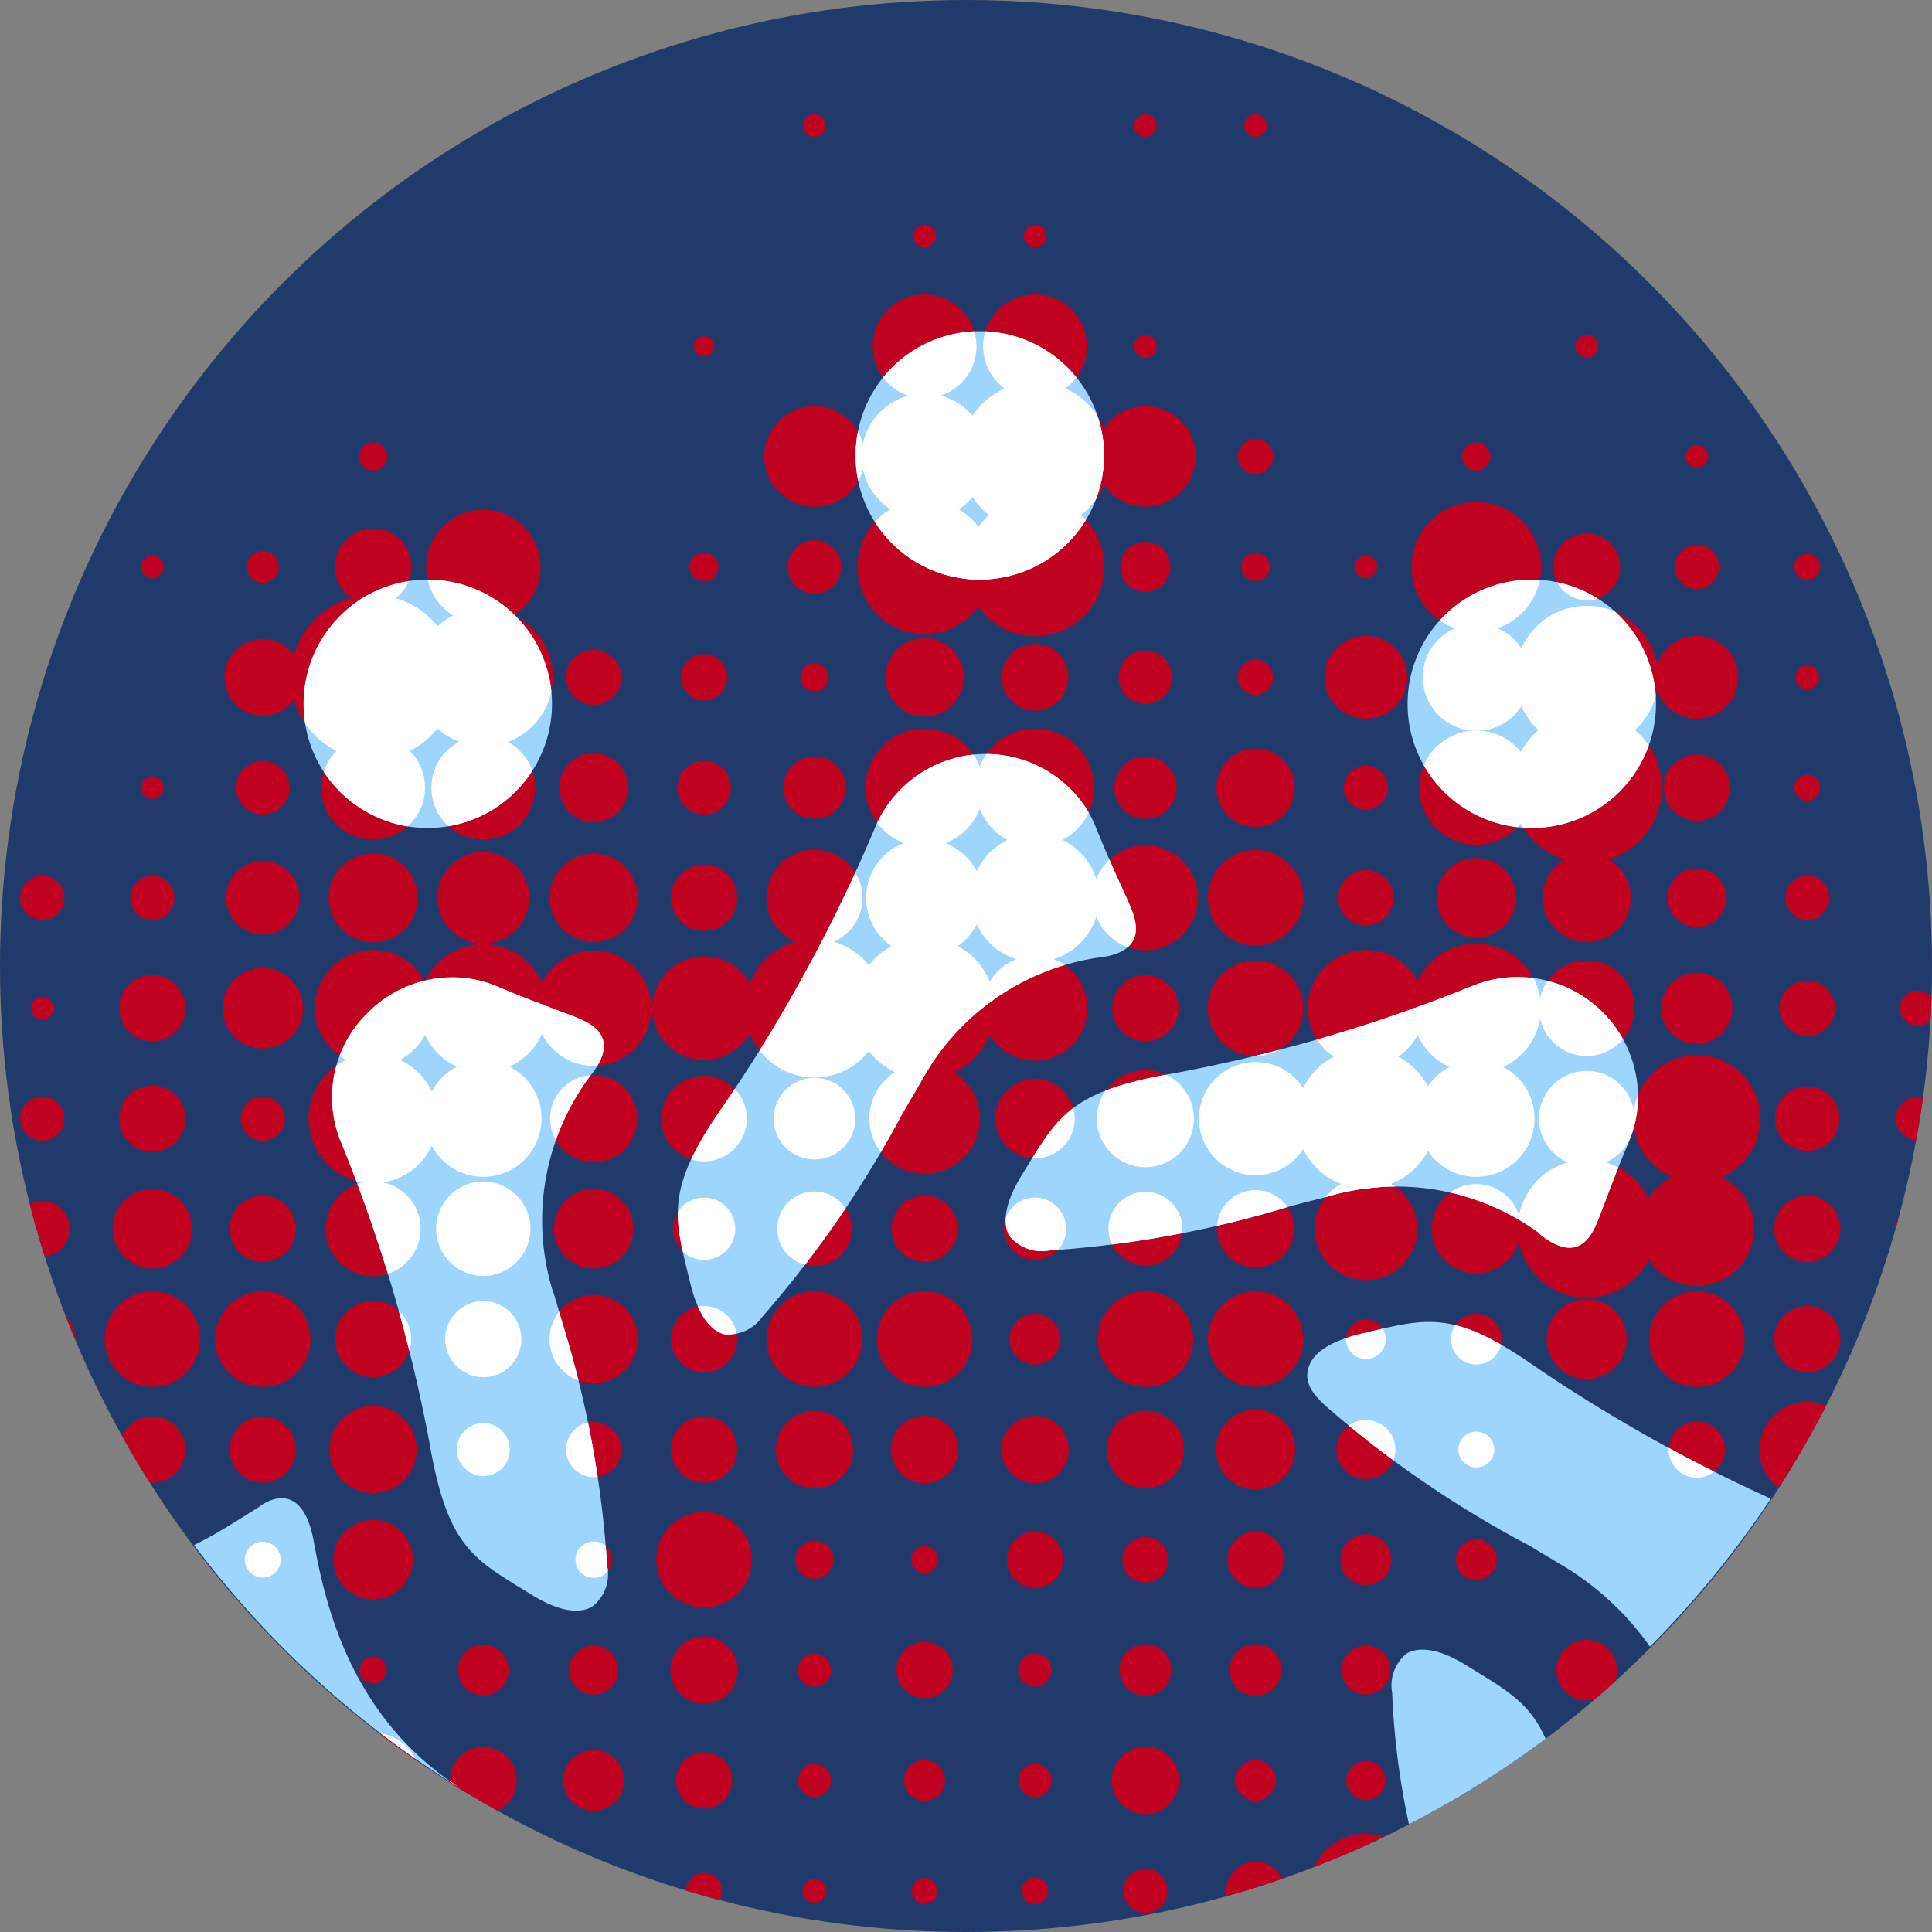 <svg xmlns="http://www.w3.org/2000/svg" xmlns:xlink="http://www.w3.org/1999/xlink" viewBox="0 0 70 70"><rect x="0" y="0" width="70" height="70" fill="#808080" stroke="none"/><defs><style>.cls-1{fill:none;}.cls-2{fill:#213a6c;}.cls-3{clip-path:url(#clip-path);}.cls-4{fill:#c0011f;}.cls-5{fill:#9ed5fc;}.cls-6{clip-path:url(#clip-path-2);}.cls-7{fill:#fff;}</style><clipPath id="clip-path"><circle class="cls-1" cx="35" cy="35" r="35"/></clipPath><clipPath id="clip-path-2"><path class="cls-1" d="M39.77,34.7a8.75,8.75,0,0,0-6.42,4.53l-.65,1.11a39,39,0,0,1-5.08,7.37,1.5,1.5,0,0,1-1.4.63c-.53-.17-.95-.74-1.23-1.93-.57-2.35-.92-3.3,1.25-6.39a56.76,56.76,0,0,0,5.45-10,4.35,4.35,0,0,1,7.09-1.44,4.09,4.09,0,0,1,.94,1.43c.33.82.71,1.68,1.17,2.68C41.07,33.13,41.77,34.49,39.77,34.7Zm16,10c1.55,1.27,2-.19,2.17-.59.38-1,.72-1.91,1.07-2.72a4.26,4.26,0,0,0,.34-1.67,4.36,4.36,0,0,0-6-4A55.87,55.87,0,0,1,42.46,38.9c-3.72.65-4.14,1.57-5.41,3.63-.63,1-.74,1.75-.49,2.23a1.5,1.5,0,0,0,1.44.55,38.66,38.66,0,0,0,8.8-1.62l1.25-.32A8.77,8.77,0,0,1,55.8,44.7ZM20,46.69A8.75,8.75,0,0,1,21.37,39c1.27-1.56-.19-2-.59-2.18-1-.37-1.92-.72-2.72-1.06a4.12,4.12,0,0,0-1.68-.35,4.33,4.33,0,0,0-3.06,1.29,4.26,4.26,0,0,0-.94,4.74,56.3,56.3,0,0,1,3.19,10.89c.65,3.72,1.57,4.15,3.63,5.41,1,.64,1.74.74,2.23.49A1.48,1.48,0,0,0,22,56.74a37.7,37.7,0,0,0-1.62-8.8C20.23,47.46,20.12,47,20,46.69ZM55.5,30A4.5,4.5,0,1,0,51,25.5,4.49,4.49,0,0,0,55.5,30Zm-40,0A4.5,4.5,0,1,0,11,25.5,4.49,4.49,0,0,0,15.5,30ZM53.21,60.39c-1-.64-1.74-.75-2.23-.49a1.48,1.48,0,0,0-.54,1.43,27.86,27.86,0,0,0,.61,4.77A35.14,35.14,0,0,0,56,63C55.43,61.69,54.56,61.22,53.21,60.39ZM35.5,21A4.5,4.5,0,1,0,31,16.5,4.49,4.49,0,0,0,35.5,21ZM55.72,49.58c-3.08-2.17-4-1.82-6.39-1.26-1.19.29-1.76.71-1.92,1.23s.11.92.63,1.4A38.68,38.68,0,0,0,55.41,56l1.1.66a10.43,10.43,0,0,1,3.27,3,35.22,35.22,0,0,0,4.38-5.36A57.41,57.41,0,0,1,55.72,49.58ZM11.37,55.86c-.43-2.39-1.83-1.39-2-1.25-1.06.66-1.58,1-2.34,1.37a35.16,35.16,0,0,0,9.68,8.83C12.74,62.27,11.8,58.22,11.37,55.86Z"/></clipPath></defs><title>GORDIC_ikony kariery_navrh_v3</title><g id="bile_tecky" data-name="bile tecky"><circle class="cls-2" cx="35" cy="35" r="35"/><g class="cls-3"><circle class="cls-4" cx="45.49" cy="4.55" r="0.41"/><circle class="cls-4" cx="41.5" cy="4.55" r="0.41"/><circle class="cls-4" cx="29.51" cy="4.55" r="0.41"/><circle class="cls-4" cx="65.48" cy="8.55" r="0.41"/><circle class="cls-4" cx="37.5" cy="8.55" r="0.41"/><circle class="cls-4" cx="33.5" cy="8.55" r="0.41"/><circle class="cls-4" cx="9.52" cy="8.55" r="0.41"/><circle class="cls-4" cx="5.52" cy="8.55" r="0.41"/><circle class="cls-4" cx="69.48" cy="12.55" r="0.41"/><circle class="cls-4" cx="65.48" cy="12.55" r="0.41"/><circle class="cls-4" cx="57.49" cy="12.55" r="0.41"/><circle class="cls-4" cx="41.5" cy="12.55" r="0.41"/><circle class="cls-4" cx="37.5" cy="12.55" r="1.88"/><circle class="cls-4" cx="33.5" cy="12.55" r="1.88"/><circle class="cls-4" cx="25.51" cy="12.55" r="0.37"/><circle class="cls-4" cx="1.53" cy="12.55" r="0.41"/><circle class="cls-4" cx="65.48" cy="16.54" r="0.64"/><circle class="cls-4" cx="61.48" cy="16.54" r="0.41"/><circle class="cls-4" cx="53.49" cy="16.54" r="0.51"/><circle class="cls-4" cx="45.49" cy="16.54" r="0.64"/><circle class="cls-4" cx="41.5" cy="16.54" r="1.82"/><circle class="cls-4" cx="37.5" cy="16.54" r="2.7"/><circle class="cls-4" cx="33.5" cy="16.54" r="2.28"/><circle class="cls-4" cx="29.51" cy="16.54" r="1.82"/><circle class="cls-4" cx="13.52" cy="16.54" r="0.51"/><circle class="cls-4" cx="69.48" cy="20.54" r="0.41"/><circle class="cls-4" cx="65.48" cy="20.54" r="0.47"/><circle class="cls-4" cx="61.48" cy="20.54" r="0.8"/><circle class="cls-4" cx="57.49" cy="20.54" r="1.21"/><circle class="cls-4" cx="53.49" cy="20.54" r="2.35"/><circle class="cls-4" cx="49.49" cy="20.54" r="0.41"/><circle class="cls-4" cx="45.49" cy="20.54" r="0.51"/><circle class="cls-4" cx="41.5" cy="20.54" r="0.91"/><circle class="cls-4" cx="37.5" cy="20.54" r="2.51"/><circle class="cls-4" cx="33.5" cy="20.54" r="2.43"/><circle class="cls-4" cx="29.51" cy="20.54" r="0.97"/><circle class="cls-4" cx="25.51" cy="20.54" r="0.52"/><circle class="cls-4" cx="17.51" cy="20.54" r="2.07"/><circle class="cls-4" cx="13.52" cy="20.54" r="1.39"/><circle class="cls-4" cx="9.52" cy="20.54" r="0.58"/><circle class="cls-4" cx="5.52" cy="20.54" r="0.41"/><circle class="cls-4" cx="1.53" cy="20.54" r="0.51"/><circle class="cls-4" cx="69.48" cy="24.54" r="0.8"/><circle class="cls-4" cx="65.48" cy="24.54" r="0.43"/><circle class="cls-4" cx="61.48" cy="24.54" r="1.5"/><circle class="cls-4" cx="57.49" cy="24.54" r="2.59"/><circle class="cls-4" cx="53.49" cy="24.54" r="1.94"/><circle class="cls-4" cx="49.49" cy="24.54" r="1.5"/><circle class="cls-4" cx="45.49" cy="24.54" r="0.64"/><circle class="cls-4" cx="41.5" cy="24.54" r="0.97"/><circle class="cls-4" cx="37.5" cy="24.54" r="1.21"/><circle class="cls-4" cx="33.5" cy="24.54" r="1.42"/><circle class="cls-4" cx="29.51" cy="24.54" r="0.51"/><circle class="cls-4" cx="25.51" cy="24.54" r="0.84"/><circle class="cls-4" cx="21.51" cy="24.54" r="1"/><circle class="cls-4" cx="17.53" cy="24.54" r="2.5"/><circle class="cls-4" cx="13.52" cy="24.54" r="2.98"/><circle class="cls-4" cx="9.52" cy="24.54" r="1.39"/><circle class="cls-4" cx="65.48" cy="28.54" r="0.47"/><circle class="cls-4" cx="61.48" cy="28.54" r="1.2"/><circle class="cls-4" cx="57.49" cy="28.54" r="2.72"/><circle class="cls-4" cx="53.49" cy="28.54" r="2.07"/><circle class="cls-4" cx="49.49" cy="28.54" r="0.8"/><circle class="cls-4" cx="45.49" cy="28.54" r="1.42"/><circle class="cls-4" cx="41.5" cy="28.54" r="1.13"/><circle class="cls-4" cx="37.5" cy="28.54" r="2.14"/><circle class="cls-4" cx="33.5" cy="28.54" r="2.14"/><circle class="cls-4" cx="29.51" cy="28.54" r="1.13"/><circle class="cls-4" cx="25.51" cy="28.54" r="0.97"/><circle class="cls-4" cx="21.51" cy="28.54" r="1.25"/><circle class="cls-4" cx="17.51" cy="28.54" r="1.88"/><circle class="cls-4" cx="13.52" cy="28.54" r="1.88"/><circle class="cls-4" cx="9.52" cy="28.54" r="0.97"/><circle class="cls-4" cx="5.52" cy="28.54" r="0.41"/><circle class="cls-4" cx="65.48" cy="32.53" r="0.8"/><circle class="cls-4" cx="61.48" cy="32.53" r="1.06"/><circle class="cls-4" cx="57.49" cy="32.53" r="1.6"/><circle class="cls-4" cx="53.49" cy="32.53" r="1.44"/><circle class="cls-4" cx="49.49" cy="32.53" r="1"/><circle class="cls-4" cx="45.49" cy="32.53" r="1.73"/><circle class="cls-4" cx="41.5" cy="32.53" r="1.9"/><circle class="cls-4" cx="37.5" cy="32.53" r="2.32"/><circle class="cls-4" cx="33.5" cy="32.53" r="2.12"/><circle class="cls-4" cx="29.51" cy="32.53" r="1.74"/><circle class="cls-4" cx="25.51" cy="32.53" r="1.2"/><circle class="cls-4" cx="21.51" cy="32.53" r="1.6"/><circle class="cls-4" cx="17.51" cy="32.53" r="1.66"/><circle class="cls-4" cx="13.52" cy="32.53" r="1.61"/><circle class="cls-4" cx="9.52" cy="32.53" r="1.33"/><circle class="cls-4" cx="5.52" cy="32.53" r="0.8"/><circle class="cls-4" cx="1.53" cy="32.53" r="0.8"/><circle class="cls-4" cx="69.48" cy="36.53" r="0.64"/><circle class="cls-4" cx="65.48" cy="36.53" r="1"/><circle class="cls-4" cx="61.48" cy="36.53" r="1.29"/><circle class="cls-4" cx="57.49" cy="36.53" r="1.73"/><circle class="cls-4" cx="53.49" cy="36.53" r="2.34"/><circle class="cls-4" cx="49.49" cy="36.53" r="2.11"/><circle class="cls-4" cx="45.49" cy="36.53" r="1.73"/><circle class="cls-4" cx="41.5" cy="36.53" r="1.2"/><circle class="cls-4" cx="37.5" cy="36.53" r="1.9"/><circle class="cls-4" cx="33.5" cy="36.53" r="2.55"/><circle class="cls-4" cx="29.51" cy="36.53" r="2.51"/><circle class="cls-4" cx="25.51" cy="36.53" r="1.88"/><circle class="cls-4" cx="21.51" cy="36.53" r="2.09"/><circle class="cls-4" cx="17.51" cy="36.53" r="2.32"/><circle class="cls-4" cx="13.52" cy="36.53" r="2.11"/><circle class="cls-4" cx="9.52" cy="36.53" r="1.46"/><circle class="cls-4" cx="5.52" cy="36.53" r="1.2"/><circle class="cls-4" cx="1.53" cy="36.53" r="0.41"/><circle class="cls-4" cx="69.48" cy="40.53" r="0.79"/><circle class="cls-4" cx="65.48" cy="40.53" r="1.17"/><circle class="cls-4" cx="61.48" cy="40.53" r="2.3"/><circle class="cls-4" cx="57.49" cy="40.53" r="1.73"/><circle class="cls-4" cx="53.49" cy="40.53" r="2.11"/><circle class="cls-4" cx="49.49" cy="40.53" r="2.53"/><circle class="cls-4" cx="45.49" cy="40.53" r="2.05"/><circle class="cls-4" cx="41.5" cy="40.53" r="1.76"/><circle class="cls-4" cx="37.5" cy="40.53" r="1.44"/><circle class="cls-4" cx="33.5" cy="40.53" r="2"/><circle class="cls-4" cx="29.51" cy="40.53" r="1.48"/><circle class="cls-4" cx="25.51" cy="40.53" r="1.55"/><circle class="cls-4" cx="21.51" cy="40.53" r="1.58"/><circle class="cls-4" cx="17.51" cy="40.53" r="2.11"/><circle class="cls-4" cx="13.52" cy="40.53" r="2.34"/><circle class="cls-4" cx="9.52" cy="40.53" r="0.8"/><circle class="cls-4" cx="5.52" cy="40.53" r="1.2"/><circle class="cls-4" cx="1.53" cy="40.53" r="0.8"/><circle class="cls-4" cx="69.48" cy="44.52" r="0.8"/><circle class="cls-4" cx="65.48" cy="44.52" r="1.2"/><circle class="cls-4" cx="61.48" cy="44.52" r="2.07"/><circle class="cls-4" cx="57.49" cy="44.52" r="2.5"/><circle class="cls-4" cx="53.49" cy="44.52" r="1.62"/><circle class="cls-4" cx="49.49" cy="44.52" r="1.86"/><circle class="cls-4" cx="45.49" cy="44.52" r="1.4"/><circle class="cls-4" cx="41.5" cy="44.52" r="1.34"/><circle class="cls-4" cx="37.5" cy="44.52" r="1.13"/><circle class="cls-4" cx="33.5" cy="44.52" r="1.2"/><circle class="cls-4" cx="29.51" cy="44.52" r="1.35"/><circle class="cls-4" cx="25.51" cy="44.52" r="1.13"/><circle class="cls-4" cx="21.51" cy="44.52" r="1.44"/><circle class="cls-4" cx="17.51" cy="44.52" r="1.71"/><circle class="cls-4" cx="13.52" cy="44.52" r="1.72"/><circle class="cls-4" cx="9.52" cy="44.52" r="1.2"/><circle class="cls-4" cx="5.52" cy="44.52" r="1.44"/><circle class="cls-4" cx="1.53" cy="44.52" r="1"/><circle class="cls-4" cx="69.48" cy="48.52" r="1"/><circle class="cls-4" cx="65.48" cy="48.52" r="1.2"/><circle class="cls-4" cx="61.48" cy="48.52" r="1.73"/><circle class="cls-4" cx="57.49" cy="48.52" r="1.45"/><circle class="cls-4" cx="53.49" cy="48.52" r="0.92"/><circle class="cls-4" cx="49.49" cy="48.52" r="0.72"/><circle class="cls-4" cx="45.49" cy="48.52" r="1.73"/><circle class="cls-4" cx="41.5" cy="48.52" r="1.73"/><circle class="cls-4" cx="37.5" cy="48.52" r="0.92"/><circle class="cls-4" cx="33.5" cy="48.52" r="1.73"/><circle class="cls-4" cx="29.51" cy="48.52" r="1.73"/><circle class="cls-4" cx="25.51" cy="48.52" r="1.2"/><circle class="cls-4" cx="21.51" cy="48.52" r="1.6"/><circle class="cls-4" cx="17.51" cy="48.52" r="1.38"/><circle class="cls-4" cx="13.52" cy="48.52" r="1.38"/><circle class="cls-4" cx="9.52" cy="48.52" r="1.73"/><circle class="cls-4" cx="5.52" cy="48.52" r="1.73"/><circle class="cls-4" cx="1.53" cy="48.52" r="1.2"/><circle class="cls-4" cx="69.48" cy="52.52" r="1.44"/><circle class="cls-4" cx="65.48" cy="52.52" r="1.73"/><circle class="cls-4" cx="61.48" cy="52.52" r="1.02"/><circle class="cls-4" cx="53.49" cy="52.52" r="0.65"/><circle class="cls-4" cx="49.49" cy="52.52" r="1.07"/><circle class="cls-4" cx="45.49" cy="52.52" r="1.44"/><circle class="cls-4" cx="41.5" cy="52.52" r="1.4"/><circle class="cls-4" cx="37.5" cy="52.52" r="1.22"/><circle class="cls-4" cx="33.5" cy="52.52" r="1.22"/><circle class="cls-4" cx="29.51" cy="52.52" r="1.4"/><circle class="cls-4" cx="25.51" cy="52.52" r="1.2"/><circle class="cls-4" cx="21.51" cy="52.52" r="1"/><circle class="cls-4" cx="17.51" cy="52.52" r="0.96"/><circle class="cls-4" cx="13.52" cy="52.52" r="1.58"/><circle class="cls-4" cx="9.52" cy="52.52" r="1.2"/><circle class="cls-4" cx="5.52" cy="52.52" r="1.2"/><circle class="cls-4" cx="1.53" cy="52.52" r="1.2"/><circle class="cls-4" cx="69.48" cy="56.51" r="1.44"/><circle class="cls-4" cx="65.48" cy="56.51" r="1.73"/><circle class="cls-4" cx="53.49" cy="56.51" r="0.74"/><circle class="cls-4" cx="49.49" cy="56.51" r="0.92"/><circle class="cls-4" cx="45.49" cy="56.51" r="1.02"/><circle class="cls-4" cx="41.5" cy="56.51" r="0.83"/><circle class="cls-4" cx="37.5" cy="56.51" r="1.02"/><circle class="cls-4" cx="33.5" cy="56.51" r="0.49"/><circle class="cls-4" cx="29.51" cy="56.51" r="0.69"/><circle class="cls-4" cx="25.51" cy="56.51" r="1.73"/><circle class="cls-4" cx="21.51" cy="56.51" r="0.66"/><circle class="cls-4" cx="13.52" cy="56.51" r="1.44"/><circle class="cls-4" cx="9.52" cy="56.51" r="0.65"/><circle class="cls-4" cx="5.52" cy="56.51" r="1.2"/><circle class="cls-4" cx="1.53" cy="56.51" r="1"/><circle class="cls-4" cx="69.48" cy="60.51" r="1.44"/><circle class="cls-4" cx="65.48" cy="60.51" r="2.55"/><circle class="cls-4" cx="61.48" cy="60.51" r="1.07"/><circle class="cls-4" cx="57.49" cy="60.51" r="1.1"/><circle class="cls-4" cx="49.49" cy="60.51" r="0.89"/><circle class="cls-4" cx="45.49" cy="60.51" r="0.94"/><circle class="cls-4" cx="41.5" cy="60.51" r="0.94"/><circle class="cls-4" cx="37.5" cy="60.51" r="0.6"/><circle class="cls-4" cx="33.5" cy="60.51" r="1.02"/><circle class="cls-4" cx="29.51" cy="60.51" r="0.6"/><circle class="cls-4" cx="25.51" cy="60.51" r="1.22"/><circle class="cls-4" cx="21.51" cy="60.51" r="0.89"/><circle class="cls-4" cx="17.51" cy="60.51" r="0.92"/><circle class="cls-4" cx="13.52" cy="60.51" r="0.49"/><circle class="cls-4" cx="9.52" cy="60.51" r="0.71"/><circle class="cls-4" cx="5.52" cy="60.51" r="1.73"/><circle class="cls-4" cx="1.53" cy="60.51" r="1.73"/><circle class="cls-4" cx="69.48" cy="64.51" r="1.73"/><circle class="cls-4" cx="65.48" cy="64.51" r="2.07"/><circle class="cls-4" cx="61.48" cy="64.51" r="1.73"/><circle class="cls-4" cx="57.49" cy="64.51" r="1.73"/><circle class="cls-4" cx="49.49" cy="64.51" r="0.71"/><circle class="cls-4" cx="45.49" cy="64.51" r="0.74"/><circle class="cls-4" cx="41.5" cy="64.51" r="1.22"/><circle class="cls-4" cx="37.5" cy="64.51" r="0.6"/><circle class="cls-4" cx="33.5" cy="64.51" r="0.74"/><circle class="cls-4" cx="29.51" cy="64.51" r="0.6"/><circle class="cls-4" cx="25.51" cy="64.51" r="1.02"/><circle class="cls-4" cx="21.51" cy="64.51" r="1.1"/><circle class="cls-4" cx="17.51" cy="64.51" r="1.21"/><circle class="cls-4" cx="13.52" cy="64.51" r="1.73"/><circle class="cls-4" cx="9.52" cy="64.51" r="1.73"/><circle class="cls-4" cx="5.52" cy="64.51" r="2.07"/><circle class="cls-4" cx="1.53" cy="64.51" r="1.73"/><circle class="cls-4" cx="69.48" cy="68.51" r="1.73"/><circle class="cls-4" cx="65.48" cy="68.51" r="1.73"/><circle class="cls-4" cx="61.48" cy="68.51" r="1.73"/><circle class="cls-4" cx="57.49" cy="68.51" r="2.07"/><circle class="cls-4" cx="53.49" cy="68.51" r="2.07"/><circle class="cls-4" cx="49.49" cy="68.51" r="2.07"/><circle class="cls-4" cx="45.49" cy="68.51" r="1.06"/><circle class="cls-4" cx="41.5" cy="68.51" r="0.8"/><circle class="cls-4" cx="37.5" cy="68.51" r="0.48"/><circle class="cls-4" cx="33.5" cy="68.51" r="0.47"/><circle class="cls-4" cx="29.51" cy="68.51" r="0.43"/><circle class="cls-4" cx="25.51" cy="68.51" r="0.65"/><circle class="cls-4" cx="21.51" cy="68.51" r="1.1"/><circle class="cls-4" cx="17.51" cy="68.51" r="2.49"/><circle class="cls-4" cx="13.52" cy="68.51" r="2.07"/><circle class="cls-4" cx="9.52" cy="68.51" r="2.07"/><circle class="cls-4" cx="5.52" cy="68.51" r="1.73"/><circle class="cls-4" cx="1.53" cy="68.51" r="1.2"/></g><path class="cls-5" d="M39.77,34.7a8.75,8.75,0,0,0-6.42,4.53l-.65,1.11a39,39,0,0,1-5.08,7.37,1.5,1.5,0,0,1-1.4.63c-.53-.17-.95-.74-1.23-1.93-.57-2.35-.92-3.3,1.25-6.39a56.76,56.76,0,0,0,5.45-10,4.35,4.35,0,0,1,7.09-1.44,4.09,4.09,0,0,1,.94,1.43c.33.82.71,1.68,1.17,2.68C41.07,33.13,41.77,34.49,39.77,34.7Zm16,10c1.55,1.27,2-.19,2.17-.59.38-1,.72-1.91,1.07-2.72a4.26,4.26,0,0,0,.34-1.67,4.36,4.36,0,0,0-6-4A55.87,55.87,0,0,1,42.46,38.9c-3.72.65-4.14,1.57-5.41,3.63-.63,1-.74,1.75-.49,2.23a1.5,1.5,0,0,0,1.44.55,38.66,38.66,0,0,0,8.8-1.62l1.25-.32A8.77,8.77,0,0,1,55.8,44.7ZM20,46.69A8.75,8.75,0,0,1,21.37,39c1.27-1.56-.19-2-.59-2.18-1-.37-1.92-.72-2.72-1.06a4.12,4.12,0,0,0-1.68-.35,4.33,4.33,0,0,0-3.06,1.29,4.26,4.26,0,0,0-.94,4.74,56.3,56.3,0,0,1,3.19,10.89c.65,3.72,1.57,4.15,3.63,5.41,1,.64,1.74.74,2.23.49A1.48,1.48,0,0,0,22,56.74a37.7,37.7,0,0,0-1.62-8.8C20.23,47.46,20.12,47,20,46.69ZM55.5,30A4.5,4.5,0,1,0,51,25.5,4.49,4.49,0,0,0,55.5,30Zm-40,0A4.5,4.5,0,1,0,11,25.5,4.49,4.49,0,0,0,15.5,30ZM53.21,60.39c-1-.64-1.74-.75-2.23-.49a1.48,1.48,0,0,0-.54,1.43,27.86,27.86,0,0,0,.61,4.77A35.14,35.14,0,0,0,56,63C55.43,61.69,54.56,61.22,53.21,60.39ZM35.5,21A4.5,4.5,0,1,0,31,16.5,4.49,4.49,0,0,0,35.5,21ZM55.72,49.58c-3.08-2.17-4-1.82-6.39-1.26-1.19.29-1.76.71-1.92,1.23s.11.92.63,1.4A38.68,38.68,0,0,0,55.41,56l1.1.66a10.43,10.43,0,0,1,3.27,3,35.22,35.22,0,0,0,4.38-5.36A57.41,57.41,0,0,1,55.72,49.58ZM11.37,55.86c-.43-2.39-1.83-1.39-2-1.25-1.06.66-1.58,1-2.34,1.37a35.16,35.16,0,0,0,9.68,8.83C12.74,62.27,11.8,58.22,11.37,55.86Z"/><g class="cls-6"><circle class="cls-7" cx="45.49" cy="4.55" r="0.41"/><circle class="cls-7" cx="41.5" cy="4.55" r="0.41"/><circle class="cls-7" cx="29.51" cy="4.55" r="0.41"/><circle class="cls-7" cx="65.48" cy="8.55" r="0.41"/><circle class="cls-7" cx="37.5" cy="8.55" r="0.41"/><circle class="cls-7" cx="33.5" cy="8.55" r="0.41"/><circle class="cls-7" cx="9.52" cy="8.55" r="0.41"/><circle class="cls-7" cx="5.52" cy="8.55" r="0.41"/><circle class="cls-7" cx="69.48" cy="12.55" r="0.41"/><circle class="cls-7" cx="65.48" cy="12.55" r="0.41"/><circle class="cls-7" cx="57.49" cy="12.55" r="0.41"/><circle class="cls-7" cx="41.5" cy="12.55" r="0.41"/><circle class="cls-7" cx="37.5" cy="12.55" r="1.88"/><circle class="cls-7" cx="33.5" cy="12.55" r="1.88"/><circle class="cls-7" cx="25.51" cy="12.55" r="0.37"/><circle class="cls-7" cx="1.53" cy="12.55" r="0.41"/><circle class="cls-7" cx="65.48" cy="16.54" r="0.64"/><circle class="cls-7" cx="61.48" cy="16.54" r="0.41"/><circle class="cls-7" cx="53.49" cy="16.54" r="0.51"/><circle class="cls-7" cx="45.49" cy="16.54" r="0.64"/><circle class="cls-7" cx="41.5" cy="16.54" r="1.82"/><circle class="cls-7" cx="37.5" cy="16.54" r="2.7"/><circle class="cls-7" cx="33.5" cy="16.54" r="2.28"/><circle class="cls-7" cx="29.51" cy="16.54" r="1.82"/><circle class="cls-7" cx="13.52" cy="16.54" r="0.51"/><circle class="cls-7" cx="69.48" cy="20.54" r="0.41"/><circle class="cls-7" cx="65.48" cy="20.54" r="0.47"/><circle class="cls-7" cx="61.48" cy="20.54" r="0.8"/><circle class="cls-7" cx="57.49" cy="20.54" r="1.21"/><circle class="cls-7" cx="53.49" cy="20.54" r="2.35"/><circle class="cls-7" cx="49.49" cy="20.54" r="0.41"/><circle class="cls-7" cx="45.49" cy="20.54" r="0.51"/><circle class="cls-7" cx="41.5" cy="20.54" r="0.91"/><circle class="cls-7" cx="37.5" cy="20.54" r="2.51"/><circle class="cls-7" cx="33.5" cy="20.54" r="2.43"/><circle class="cls-7" cx="29.51" cy="20.54" r="0.97"/><circle class="cls-7" cx="25.51" cy="20.54" r="0.52"/><circle class="cls-7" cx="17.51" cy="20.54" r="2.07"/><circle class="cls-7" cx="13.52" cy="20.54" r="1.39"/><circle class="cls-7" cx="9.52" cy="20.54" r="0.58"/><circle class="cls-7" cx="5.52" cy="20.54" r="0.41"/><circle class="cls-7" cx="1.53" cy="20.54" r="0.51"/><circle class="cls-7" cx="69.48" cy="24.54" r="0.8"/><circle class="cls-7" cx="65.48" cy="24.54" r="0.43"/><circle class="cls-7" cx="61.48" cy="24.54" r="1.5"/><circle class="cls-7" cx="57.49" cy="24.54" r="2.59"/><circle class="cls-7" cx="53.49" cy="24.54" r="1.94"/><circle class="cls-7" cx="49.49" cy="24.54" r="1.5"/><circle class="cls-7" cx="45.49" cy="24.54" r="0.64"/><circle class="cls-7" cx="41.5" cy="24.54" r="0.97"/><circle class="cls-7" cx="37.5" cy="24.54" r="1.21"/><circle class="cls-7" cx="33.5" cy="24.54" r="1.42"/><circle class="cls-7" cx="29.51" cy="24.54" r="0.51"/><circle class="cls-7" cx="25.51" cy="24.54" r="0.84"/><circle class="cls-7" cx="21.51" cy="24.54" r="1"/><circle class="cls-7" cx="17.53" cy="24.54" r="2.5"/><circle class="cls-7" cx="13.52" cy="24.54" r="2.98"/><circle class="cls-7" cx="9.52" cy="24.54" r="1.39"/><circle class="cls-7" cx="65.48" cy="28.54" r="0.47"/><circle class="cls-7" cx="61.48" cy="28.54" r="1.2"/><circle class="cls-7" cx="57.49" cy="28.54" r="2.72"/><circle class="cls-7" cx="53.49" cy="28.54" r="2.07"/><circle class="cls-7" cx="49.49" cy="28.54" r="0.8"/><circle class="cls-7" cx="45.49" cy="28.54" r="1.42"/><circle class="cls-7" cx="41.5" cy="28.54" r="1.13"/><circle class="cls-7" cx="37.5" cy="28.54" r="2.14"/><circle class="cls-7" cx="33.5" cy="28.54" r="2.14"/><circle class="cls-7" cx="29.51" cy="28.54" r="1.13"/><circle class="cls-7" cx="25.51" cy="28.54" r="0.97"/><circle class="cls-7" cx="21.51" cy="28.54" r="1.25"/><circle class="cls-7" cx="17.51" cy="28.54" r="1.88"/><circle class="cls-7" cx="13.52" cy="28.54" r="1.88"/><circle class="cls-7" cx="9.52" cy="28.54" r="0.97"/><circle class="cls-7" cx="5.52" cy="28.54" r="0.41"/><circle class="cls-7" cx="65.48" cy="32.53" r="0.8"/><circle class="cls-7" cx="61.48" cy="32.53" r="1.06"/><circle class="cls-7" cx="57.49" cy="32.53" r="1.6"/><circle class="cls-7" cx="53.49" cy="32.53" r="1.44"/><circle class="cls-7" cx="49.49" cy="32.53" r="1"/><circle class="cls-7" cx="45.49" cy="32.53" r="1.73"/><circle class="cls-7" cx="41.5" cy="32.53" r="1.9"/><circle class="cls-7" cx="37.5" cy="32.53" r="2.32"/><circle class="cls-7" cx="33.5" cy="32.53" r="2.12"/><circle class="cls-7" cx="29.51" cy="32.53" r="1.74"/><circle class="cls-7" cx="25.51" cy="32.53" r="1.2"/><circle class="cls-7" cx="21.51" cy="32.53" r="1.6"/><circle class="cls-7" cx="17.51" cy="32.53" r="1.66"/><circle class="cls-7" cx="13.52" cy="32.53" r="1.61"/><circle class="cls-7" cx="9.52" cy="32.53" r="1.33"/><circle class="cls-7" cx="5.52" cy="32.53" r="0.8"/><circle class="cls-7" cx="1.53" cy="32.53" r="0.8"/><circle class="cls-7" cx="69.48" cy="36.53" r="0.64"/><circle class="cls-7" cx="65.48" cy="36.53" r="1"/><circle class="cls-7" cx="61.48" cy="36.53" r="1.29"/><circle class="cls-7" cx="57.49" cy="36.53" r="1.73"/><circle class="cls-7" cx="53.49" cy="36.53" r="2.34"/><circle class="cls-7" cx="49.49" cy="36.53" r="2.11"/><circle class="cls-7" cx="45.49" cy="36.53" r="1.73"/><circle class="cls-7" cx="41.5" cy="36.53" r="1.2"/><circle class="cls-7" cx="37.5" cy="36.53" r="1.9"/><circle class="cls-7" cx="33.5" cy="36.53" r="2.55"/><circle class="cls-7" cx="29.51" cy="36.53" r="2.51"/><circle class="cls-7" cx="25.51" cy="36.53" r="1.88"/><circle class="cls-7" cx="21.51" cy="36.53" r="2.09"/><circle class="cls-7" cx="17.51" cy="36.53" r="2.32"/><circle class="cls-7" cx="13.52" cy="36.53" r="2.11"/><circle class="cls-7" cx="9.52" cy="36.53" r="1.46"/><circle class="cls-7" cx="5.52" cy="36.53" r="1.2"/><circle class="cls-7" cx="1.53" cy="36.53" r="0.41"/><circle class="cls-7" cx="69.48" cy="40.53" r="0.79"/><circle class="cls-7" cx="65.48" cy="40.53" r="1.17"/><circle class="cls-7" cx="61.48" cy="40.53" r="2.3"/><circle class="cls-7" cx="57.49" cy="40.53" r="1.73"/><circle class="cls-7" cx="53.49" cy="40.53" r="2.11"/><circle class="cls-7" cx="49.49" cy="40.53" r="2.53"/><circle class="cls-7" cx="45.49" cy="40.53" r="2.05"/><circle class="cls-7" cx="41.5" cy="40.53" r="1.76"/><circle class="cls-7" cx="37.5" cy="40.53" r="1.44"/><circle class="cls-7" cx="33.5" cy="40.53" r="2"/><circle class="cls-7" cx="29.51" cy="40.53" r="1.48"/><circle class="cls-7" cx="25.51" cy="40.53" r="1.55"/><circle class="cls-7" cx="21.51" cy="40.53" r="1.58"/><circle class="cls-7" cx="17.51" cy="40.53" r="2.11"/><circle class="cls-7" cx="13.52" cy="40.53" r="2.34"/><circle class="cls-7" cx="9.52" cy="40.53" r="0.8"/><circle class="cls-7" cx="5.52" cy="40.53" r="1.2"/><circle class="cls-7" cx="1.53" cy="40.53" r="0.8"/><circle class="cls-7" cx="69.48" cy="44.52" r="0.8"/><circle class="cls-7" cx="65.48" cy="44.52" r="1.2"/><circle class="cls-7" cx="61.48" cy="44.52" r="2.07"/><circle class="cls-7" cx="57.49" cy="44.52" r="2.5"/><circle class="cls-7" cx="53.49" cy="44.52" r="1.62"/><circle class="cls-7" cx="49.49" cy="44.52" r="1.86"/><circle class="cls-7" cx="45.49" cy="44.52" r="1.4"/><circle class="cls-7" cx="41.5" cy="44.52" r="1.34"/><circle class="cls-7" cx="37.5" cy="44.52" r="1.13"/><circle class="cls-7" cx="33.5" cy="44.52" r="1.2"/><circle class="cls-7" cx="29.51" cy="44.52" r="1.35"/><circle class="cls-7" cx="25.51" cy="44.52" r="1.13"/><circle class="cls-7" cx="21.51" cy="44.52" r="1.44"/><circle class="cls-7" cx="17.51" cy="44.52" r="1.71"/><circle class="cls-7" cx="13.52" cy="44.52" r="1.72"/><circle class="cls-7" cx="9.52" cy="44.52" r="1.2"/><circle class="cls-7" cx="5.52" cy="44.52" r="1.44"/><circle class="cls-7" cx="1.53" cy="44.52" r="1"/><circle class="cls-7" cx="69.48" cy="48.52" r="1"/><circle class="cls-7" cx="65.48" cy="48.52" r="1.2"/><circle class="cls-7" cx="61.48" cy="48.52" r="1.73"/><circle class="cls-7" cx="57.49" cy="48.52" r="1.45"/><circle class="cls-7" cx="53.49" cy="48.52" r="0.92"/><circle class="cls-7" cx="49.49" cy="48.52" r="0.72"/><circle class="cls-7" cx="45.49" cy="48.52" r="1.73"/><circle class="cls-7" cx="41.5" cy="48.52" r="1.73"/><circle class="cls-7" cx="37.5" cy="48.52" r="0.92"/><circle class="cls-7" cx="33.5" cy="48.52" r="1.73"/><circle class="cls-7" cx="29.51" cy="48.52" r="1.73"/><circle class="cls-7" cx="25.51" cy="48.52" r="1.2"/><circle class="cls-7" cx="21.51" cy="48.52" r="1.6"/><circle class="cls-7" cx="17.51" cy="48.52" r="1.38"/><circle class="cls-7" cx="13.52" cy="48.52" r="1.38"/><circle class="cls-7" cx="9.52" cy="48.52" r="1.73"/><circle class="cls-7" cx="5.52" cy="48.52" r="1.73"/><circle class="cls-7" cx="1.53" cy="48.52" r="1.2"/><circle class="cls-7" cx="69.48" cy="52.52" r="1.44"/><circle class="cls-7" cx="65.48" cy="52.52" r="1.73"/><circle class="cls-7" cx="61.48" cy="52.52" r="1.02"/><circle class="cls-7" cx="53.49" cy="52.52" r="0.65"/><circle class="cls-7" cx="49.49" cy="52.52" r="1.07"/><circle class="cls-7" cx="45.49" cy="52.52" r="1.44"/><circle class="cls-7" cx="41.5" cy="52.52" r="1.4"/><circle class="cls-7" cx="37.5" cy="52.52" r="1.22"/><circle class="cls-7" cx="33.5" cy="52.52" r="1.22"/><circle class="cls-7" cx="29.51" cy="52.52" r="1.4"/><circle class="cls-7" cx="25.51" cy="52.52" r="1.2"/><circle class="cls-7" cx="21.51" cy="52.52" r="1"/><circle class="cls-7" cx="17.51" cy="52.52" r="0.96"/><circle class="cls-7" cx="13.52" cy="52.52" r="1.58"/><circle class="cls-7" cx="9.52" cy="52.52" r="1.2"/><circle class="cls-7" cx="5.52" cy="52.52" r="1.2"/><circle class="cls-7" cx="1.53" cy="52.52" r="1.2"/><circle class="cls-7" cx="69.48" cy="56.51" r="1.44"/><circle class="cls-7" cx="65.48" cy="56.51" r="1.73"/><circle class="cls-7" cx="53.49" cy="56.51" r="0.74"/><circle class="cls-7" cx="49.49" cy="56.51" r="0.92"/><circle class="cls-7" cx="45.49" cy="56.51" r="1.02"/><circle class="cls-7" cx="41.5" cy="56.51" r="0.83"/><circle class="cls-7" cx="37.5" cy="56.51" r="1.02"/><circle class="cls-7" cx="33.5" cy="56.51" r="0.49"/><circle class="cls-7" cx="29.51" cy="56.51" r="0.69"/><circle class="cls-7" cx="25.51" cy="56.51" r="1.73"/><circle class="cls-7" cx="21.51" cy="56.51" r="0.66"/><circle class="cls-7" cx="13.52" cy="56.51" r="1.44"/><circle class="cls-7" cx="9.52" cy="56.51" r="0.65"/><circle class="cls-7" cx="5.52" cy="56.51" r="1.2"/><circle class="cls-7" cx="1.53" cy="56.51" r="1"/><circle class="cls-7" cx="69.48" cy="60.51" r="1.44"/><circle class="cls-7" cx="65.48" cy="60.51" r="2.55"/><circle class="cls-7" cx="61.48" cy="60.51" r="1.07"/><circle class="cls-7" cx="57.49" cy="60.51" r="1.1"/><circle class="cls-7" cx="49.49" cy="60.51" r="0.89"/><circle class="cls-7" cx="45.49" cy="60.51" r="0.94"/><circle class="cls-7" cx="41.5" cy="60.51" r="0.94"/><circle class="cls-7" cx="37.5" cy="60.51" r="0.6"/><circle class="cls-7" cx="33.5" cy="60.51" r="1.02"/><circle class="cls-7" cx="29.51" cy="60.51" r="0.6"/><circle class="cls-7" cx="25.51" cy="60.51" r="1.22"/><circle class="cls-7" cx="21.51" cy="60.51" r="0.89"/><circle class="cls-7" cx="17.51" cy="60.51" r="0.92"/><circle class="cls-7" cx="13.52" cy="60.51" r="0.49"/><circle class="cls-7" cx="9.52" cy="60.51" r="0.71"/><circle class="cls-7" cx="5.52" cy="60.51" r="1.73"/><circle class="cls-7" cx="1.53" cy="60.51" r="1.73"/><circle class="cls-7" cx="69.48" cy="64.51" r="1.73"/><circle class="cls-7" cx="65.48" cy="64.51" r="2.07"/><circle class="cls-7" cx="61.48" cy="64.51" r="1.73"/><circle class="cls-7" cx="57.49" cy="64.51" r="1.73"/><circle class="cls-7" cx="49.49" cy="64.51" r="0.71"/><circle class="cls-7" cx="45.49" cy="64.51" r="0.74"/><circle class="cls-7" cx="41.5" cy="64.51" r="1.22"/><circle class="cls-7" cx="37.5" cy="64.51" r="0.6"/><circle class="cls-7" cx="33.5" cy="64.51" r="0.74"/><circle class="cls-7" cx="29.51" cy="64.51" r="0.6"/><circle class="cls-7" cx="25.51" cy="64.51" r="1.02"/><circle class="cls-7" cx="21.51" cy="64.51" r="1.1"/><circle class="cls-7" cx="17.51" cy="64.51" r="1.21"/><circle class="cls-7" cx="13.52" cy="64.51" r="1.73"/><circle class="cls-7" cx="9.52" cy="64.51" r="1.73"/><circle class="cls-7" cx="5.52" cy="64.51" r="2.07"/><circle class="cls-7" cx="1.53" cy="64.51" r="1.73"/><circle class="cls-7" cx="69.48" cy="68.51" r="1.73"/><circle class="cls-7" cx="65.48" cy="68.51" r="1.73"/><circle class="cls-7" cx="61.48" cy="68.51" r="1.73"/><circle class="cls-7" cx="57.49" cy="68.51" r="2.07"/><circle class="cls-7" cx="53.49" cy="68.51" r="2.07"/><circle class="cls-7" cx="49.49" cy="68.51" r="2.07"/><circle class="cls-7" cx="45.49" cy="68.51" r="1.06"/><circle class="cls-7" cx="41.5" cy="68.51" r="0.8"/><circle class="cls-7" cx="37.5" cy="68.51" r="0.48"/><circle class="cls-7" cx="33.5" cy="68.51" r="0.47"/><circle class="cls-7" cx="29.51" cy="68.51" r="0.43"/><circle class="cls-7" cx="25.51" cy="68.51" r="0.65"/><circle class="cls-7" cx="21.51" cy="68.51" r="1.1"/><circle class="cls-7" cx="17.51" cy="68.51" r="2.49"/><circle class="cls-7" cx="13.52" cy="68.51" r="2.07"/><circle class="cls-7" cx="9.52" cy="68.51" r="2.07"/><circle class="cls-7" cx="5.52" cy="68.51" r="1.73"/><circle class="cls-7" cx="1.53" cy="68.51" r="1.2"/></g></g></svg>